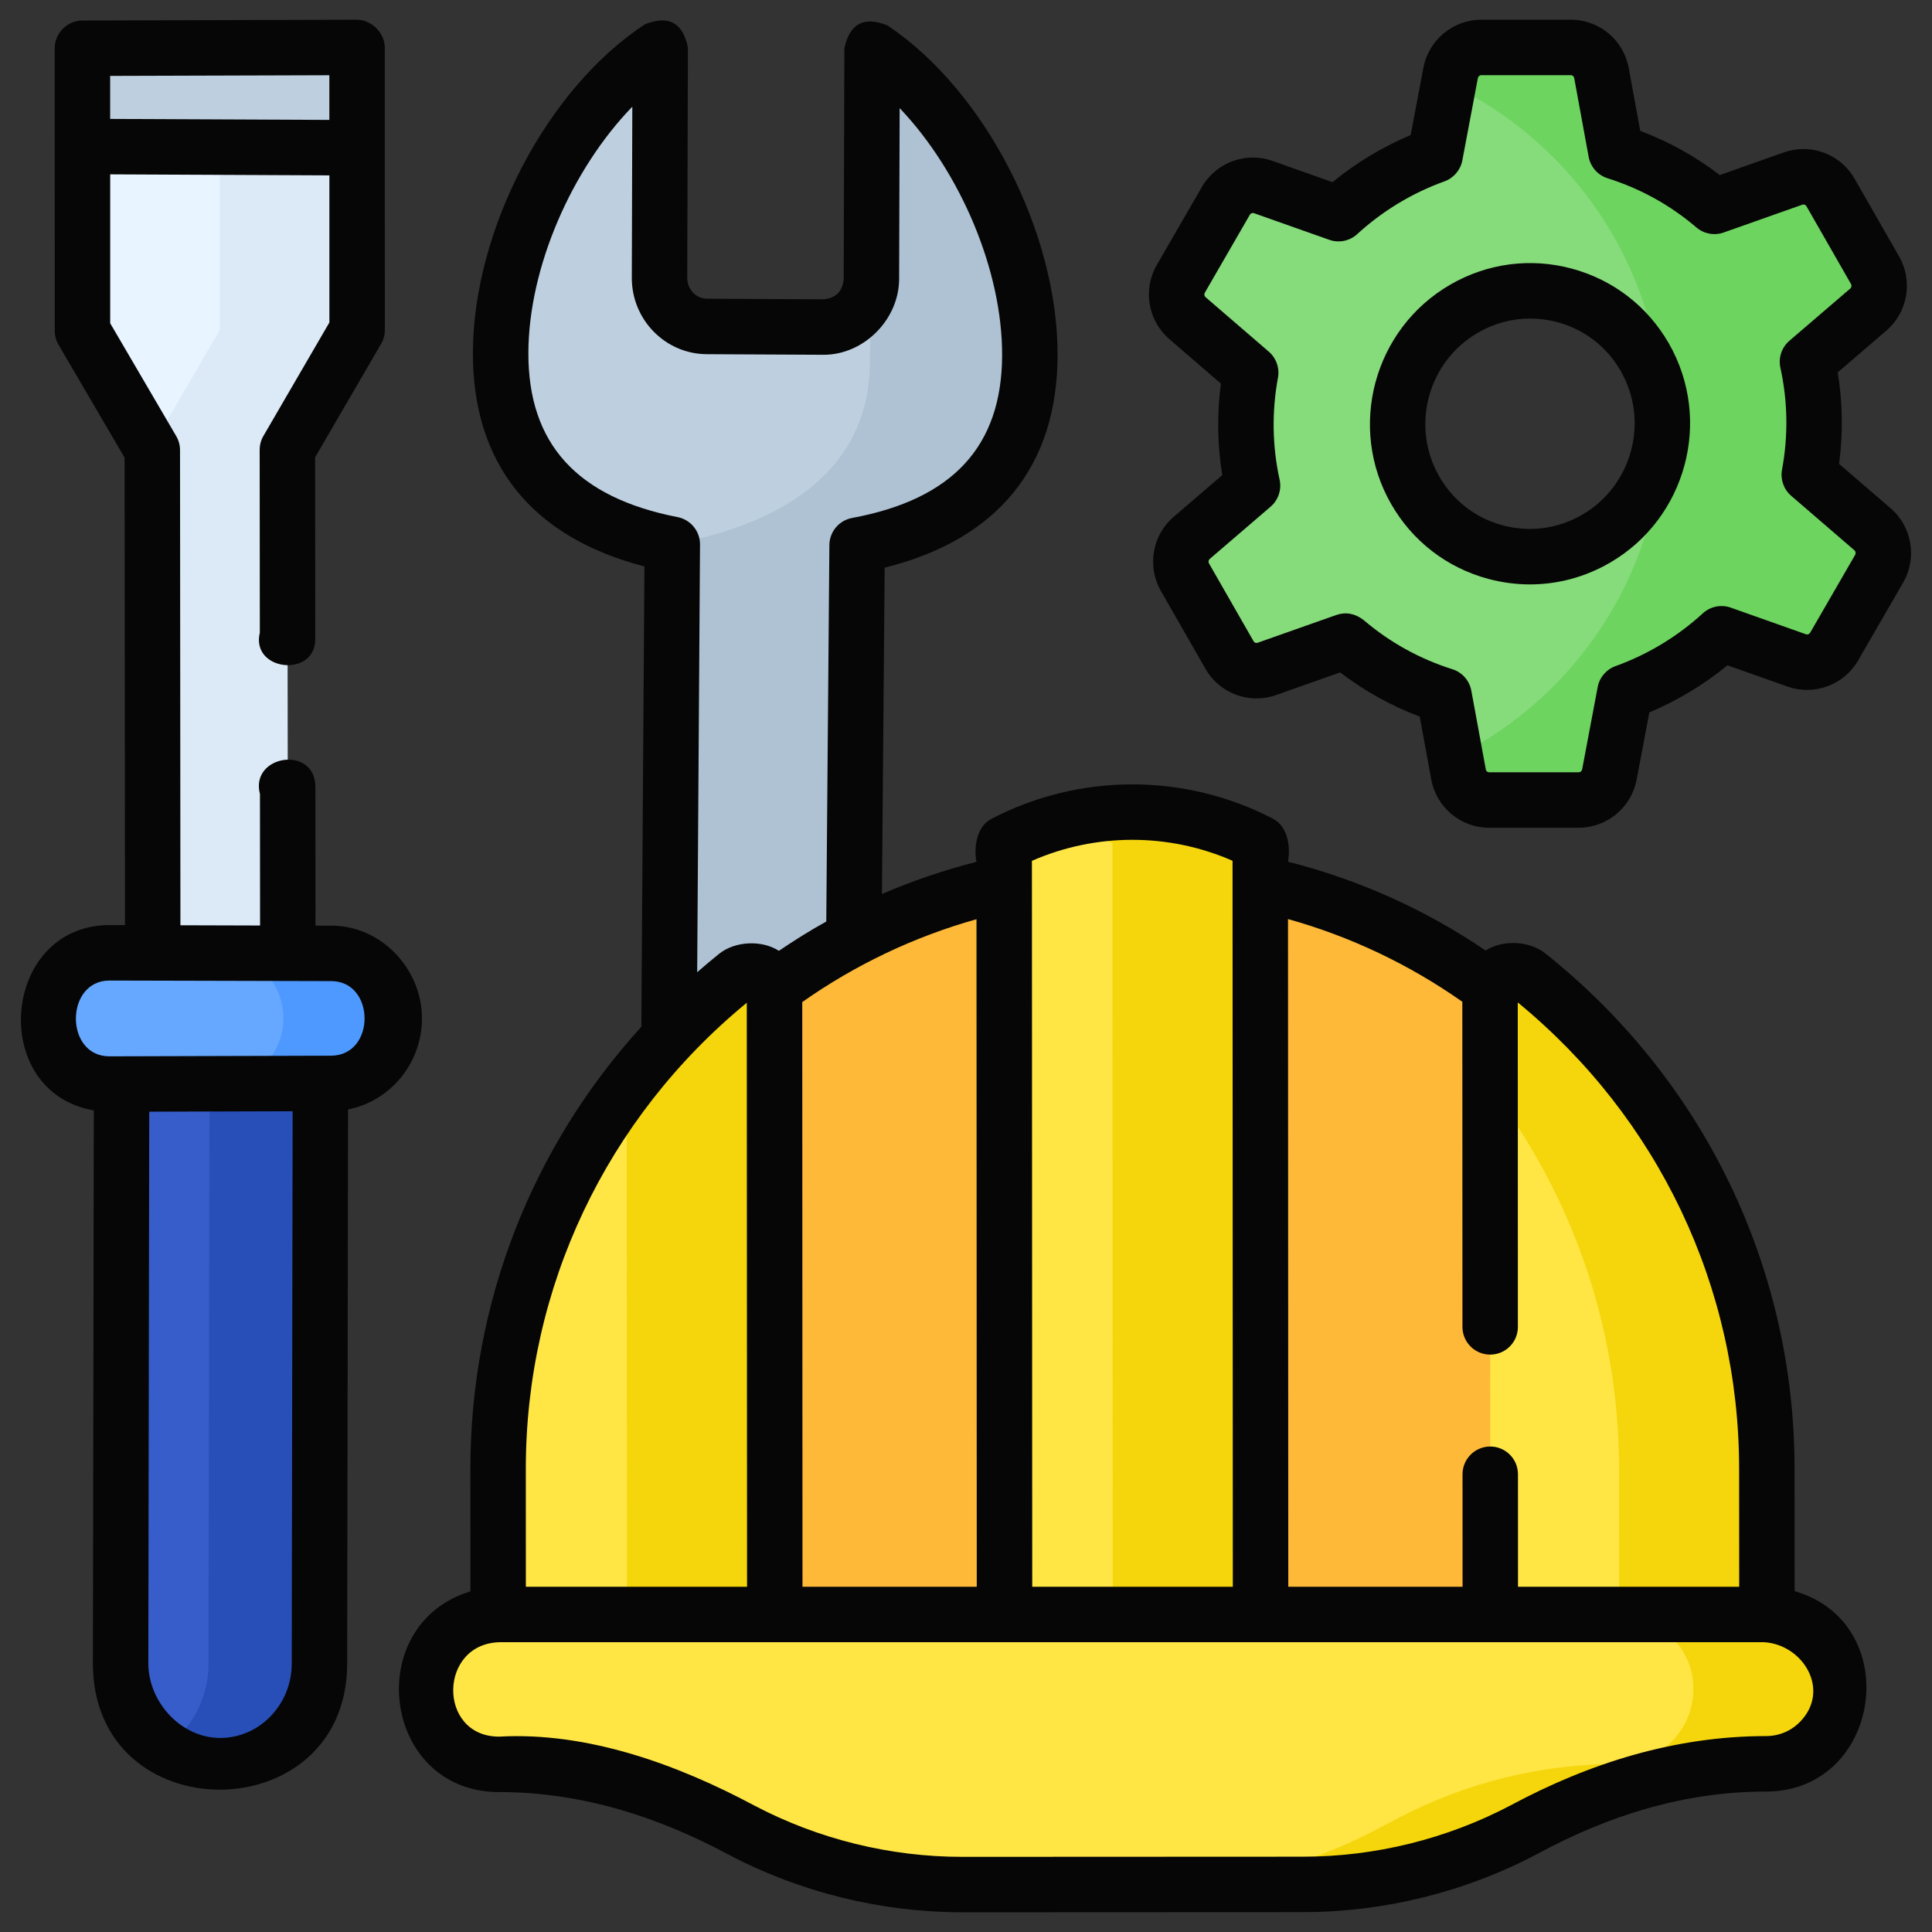 <?xml version="1.0" encoding="UTF-8"?>
<svg xmlns="http://www.w3.org/2000/svg" width="49" height="49" viewBox="0 0 49 49" fill="none">
  <rect x="0" y="0" width="49" height="49" fill="#333333" stroke="none"/>
  <g clip-path="url(#clip0_1426_8545)">
    <path d="M40.818 19.643L41.212 17.555C41.613 17.411 42.008 17.229 42.39 17.008C42.856 16.738 43.28 16.424 43.662 16.074L45.571 16.75C45.929 16.877 46.328 16.729 46.519 16.398L47.66 14.423C47.851 14.092 47.78 13.673 47.492 13.424L45.888 12.042C46.061 11.104 46.051 10.129 45.842 9.176L47.383 7.854C47.672 7.605 47.745 7.185 47.556 6.854L46.425 4.88C46.235 4.549 45.837 4.401 45.478 4.528L43.482 5.234C42.743 4.604 41.891 4.137 40.984 3.851L40.617 1.851C40.548 1.475 40.222 1.203 39.841 1.203L37.569 1.204C37.189 1.204 36.861 1.476 36.791 1.851L36.397 3.938C35.995 4.083 35.601 4.265 35.218 4.486C34.752 4.756 34.328 5.07 33.947 5.42L32.038 4.744C31.68 4.617 31.281 4.765 31.09 5.096L29.949 7.071C29.758 7.401 29.828 7.821 30.117 8.07L31.721 9.452C31.548 10.39 31.558 11.365 31.767 12.318L30.226 13.64C29.936 13.889 29.864 14.309 30.053 14.64L31.184 16.614C31.374 16.945 31.771 17.093 32.131 16.965L34.127 16.26C34.866 16.89 35.718 17.357 36.625 17.643L36.992 19.643C37.061 20.019 37.387 20.291 37.768 20.291L40.039 20.29C40.42 20.29 40.747 20.018 40.818 19.643ZM35.892 12.432C34.969 10.821 35.524 8.759 37.133 7.828C38.741 6.898 40.793 7.45 41.717 9.061C42.64 10.673 42.084 12.734 40.476 13.665C38.868 14.596 36.815 14.044 35.892 12.432Z" fill="#86DB7B"></path>
    <path d="M21.655 42.407L21.738 13.829C24.29 13.356 26.111 11.947 26.119 9.012C26.128 6.211 24.482 2.807 22.118 1.23L22.101 7.074C22.099 7.751 21.558 8.298 20.893 8.294L17.928 8.279C17.263 8.276 16.725 7.724 16.727 7.047L16.744 1.203C14.371 2.756 12.706 6.144 12.697 8.945C12.689 11.88 14.502 13.307 17.051 13.805L16.968 42.383C16.964 43.702 18.01 44.775 19.304 44.782C20.599 44.788 21.651 43.725 21.655 42.407Z" fill="#BED0E0"></path>
    <path d="M22.118 1.23L22.101 7.074C22.1 7.536 22.064 8.83 22.064 9.161C22.055 12.096 19.603 13.332 17.051 13.805L16.968 42.383C16.967 42.527 17.063 42.84 17.039 42.976C17.295 44.009 18.211 44.776 19.305 44.782C20.599 44.788 21.651 43.725 21.655 42.407L21.738 13.829C24.29 13.356 26.111 11.947 26.119 9.012C26.128 6.211 24.482 2.807 22.118 1.23Z" fill="#AEC2D4"></path>
    <path d="M3.083 27.492L3.059 42.181C3.057 43.619 4.193 44.786 5.591 44.782C6.978 44.778 8.1 43.622 8.102 42.196L8.126 27.477L3.083 27.492Z" fill="#365DCA"></path>
    <path d="M5.313 27.485L5.289 42.196C5.288 43.089 4.847 43.877 4.177 44.341C4.581 44.621 5.068 44.783 5.591 44.782C6.978 44.778 8.1 43.622 8.102 42.196L8.126 27.477L5.313 27.485Z" fill="#284EB8"></path>
    <path d="M9.056 1.203L9.058 8.369L7.289 11.409L7.299 26.052L3.873 26.043L3.863 11.417L2.092 8.389L2.091 1.223L9.056 1.203Z" fill="#E8F4FF"></path>
    <path d="M9.058 8.369L9.056 1.203L5.572 1.213L5.574 8.369L3.832 11.364L3.863 11.417L3.873 26.043L7.299 26.052L7.289 11.409L9.058 8.369Z" fill="#DCEAF7"></path>
    <path d="M2.776 27.494L8.397 27.478C9.282 27.475 9.999 26.735 9.999 25.825V25.824C9.999 24.914 9.281 24.178 8.396 24.18L2.775 24.165C1.89 24.168 1.172 24.939 1.173 25.85V25.85C1.173 26.761 1.891 27.497 2.776 27.494Z" fill="#66A8FF"></path>
    <path d="M8.396 24.18L2.775 24.166C2.733 24.166 2.692 24.169 2.651 24.173L5.583 24.18C6.469 24.178 7.186 24.914 7.187 25.824V25.825C7.187 26.735 6.47 27.476 5.584 27.478L2.618 27.487C2.67 27.492 2.723 27.494 2.776 27.494L8.397 27.478C9.282 27.475 9.999 26.735 9.999 25.825V25.824C9.999 24.914 9.281 24.178 8.396 24.18Z" fill="#4D99FF"></path>
    <path d="M9.056 1.203L2.091 1.223L2.085 3.715L9.056 3.748L9.056 1.203Z" fill="#BED0E0"></path>
    <path d="M43.965 40.947H13.482L13.48 37.259C13.477 28.873 20.298 22.071 28.716 22.068C37.133 22.064 43.96 28.86 43.964 37.246L43.965 40.947Z" fill="#FFB938"></path>
    <path d="M31.971 40.947L31.962 21.389C29.928 20.331 27.502 20.332 25.468 21.391L25.477 40.947H31.971Z" fill="#FFE645"></path>
    <path d="M31.963 21.389C30.37 20.561 28.539 20.382 26.843 20.851C27.313 20.98 27.772 21.16 28.213 21.389L28.221 40.947H31.971L31.963 21.389Z" fill="#F5D60C"></path>
    <path d="M12.633 37.259L12.634 40.947H19.65L19.643 25.201C19.643 24.706 19.068 24.428 18.681 24.738C14.995 27.679 12.631 32.199 12.633 37.259Z" fill="#FFE645"></path>
    <path d="M19.643 25.201C19.643 24.706 19.068 24.428 18.681 24.738C17.638 25.57 16.702 26.528 15.894 27.589L15.9 40.947H19.65L19.643 25.201Z" fill="#F5D60C"></path>
    <path d="M37.791 25.193L37.797 40.947H44.813L44.812 37.246C44.809 32.186 42.441 27.667 38.753 24.729C38.365 24.421 37.791 24.699 37.791 25.193Z" fill="#FFE645"></path>
    <path d="M44.812 37.245C44.809 32.185 42.441 27.667 38.753 24.729C38.365 24.421 37.791 24.699 37.791 25.193L37.792 27.578C39.842 30.267 41.06 33.617 41.062 37.246L41.063 40.947H44.813L44.812 37.245Z" fill="#F5D60C"></path>
    <path d="M38.642 46.409L39.194 46.119C40.919 45.211 42.84 44.736 44.791 44.735C45.866 44.734 46.733 43.848 46.697 42.768C46.662 41.736 45.776 40.947 44.74 40.947H12.708C11.671 40.948 10.787 41.751 10.752 42.783C10.717 43.863 11.584 44.749 12.66 44.748C14.61 44.747 16.532 45.221 18.257 46.127L18.81 46.418C20.535 47.324 22.457 47.798 24.407 47.797L33.046 47.793C34.997 47.792 36.918 47.317 38.642 46.409Z" fill="#FFE645"></path>
    <path d="M44.739 40.947H40.989C42.026 40.947 42.912 41.736 42.947 42.768C42.983 43.848 42.116 44.734 41.041 44.735C39.09 44.736 37.169 45.211 35.444 46.119L34.892 46.409C33.168 47.318 31.247 47.792 29.296 47.793L24.303 47.795C24.338 47.796 24.373 47.797 24.407 47.797L33.046 47.793C34.997 47.792 36.918 47.317 38.642 46.409L39.194 46.119C40.919 45.211 42.84 44.735 44.791 44.735C45.866 44.734 46.733 43.847 46.697 42.768C46.662 41.736 45.776 40.947 44.739 40.947Z" fill="#F5D60C"></path>
    <path d="M47.492 13.424L45.888 12.042C46.061 11.104 46.051 10.129 45.842 9.176L47.383 7.854C47.672 7.605 47.745 7.185 47.556 6.854L46.425 4.88C46.235 4.549 45.837 4.401 45.478 4.528L43.482 5.234C42.743 4.604 41.891 4.137 40.984 3.851L40.617 1.851C40.548 1.475 40.222 1.203 39.841 1.203L37.569 1.204C37.189 1.204 36.861 1.476 36.791 1.851L36.741 2.115C39.952 3.637 42.174 6.909 42.174 10.699C42.174 14.422 40.03 17.645 36.911 19.201L36.992 19.643C37.061 20.019 37.387 20.291 37.767 20.291L40.039 20.29C40.42 20.29 40.747 20.018 40.818 19.643L41.212 17.555C41.613 17.411 42.008 17.229 42.39 17.008C42.856 16.738 43.28 16.424 43.662 16.074L45.571 16.75C45.929 16.877 46.328 16.729 46.519 16.398L47.66 14.423C47.851 14.092 47.78 13.672 47.492 13.424Z" fill="#6DD45F"></path>
    <path d="M39.865 6.813C38.817 6.531 37.722 6.675 36.781 7.22C34.841 8.343 34.169 10.838 35.282 12.782C35.822 13.725 36.696 14.399 37.744 14.681C38.094 14.775 38.449 14.822 38.802 14.822C39.506 14.822 40.202 14.637 40.828 14.274C42.768 13.151 43.44 10.656 42.327 8.712C41.787 7.769 40.912 7.095 39.865 6.813ZM40.124 13.057C39.509 13.413 38.793 13.507 38.109 13.323C37.426 13.139 36.855 12.699 36.502 12.083C35.772 10.809 36.213 9.173 37.485 8.437C37.895 8.2 38.349 8.079 38.809 8.079C39.039 8.079 39.271 8.109 39.499 8.171C40.183 8.355 40.754 8.795 41.106 9.411C41.836 10.685 41.396 12.321 40.124 13.057Z" fill="#060606"></path>
    <path d="M47.951 12.891L46.643 11.765C46.746 10.989 46.735 10.212 46.609 9.444L47.841 8.387C48.386 7.919 48.523 7.128 48.166 6.505L47.035 4.53C46.676 3.905 45.923 3.625 45.244 3.865L43.618 4.44C43.004 3.968 42.328 3.593 41.601 3.32L41.308 1.724C41.178 1.014 40.561 0.5 39.841 0.5C39.841 0.5 39.841 0.5 39.841 0.5L37.569 0.5C36.851 0.5 36.233 1.014 36.1 1.721L35.778 3.425C35.07 3.722 34.389 4.132 33.796 4.62L32.273 4.081C31.595 3.842 30.842 4.12 30.481 4.744L29.34 6.719C28.98 7.342 29.114 8.134 29.658 8.602L30.965 9.729C30.863 10.504 30.874 11.282 31 12.05L29.768 13.107C29.223 13.574 29.086 14.366 29.443 14.989L30.574 16.963C30.932 17.589 31.685 17.869 32.365 17.628L33.99 17.054C34.605 17.525 35.28 17.901 36.007 18.174L36.3 19.77C36.431 20.479 37.048 20.994 37.768 20.994L40.039 20.994C40.757 20.993 41.375 20.48 41.509 19.773L41.831 18.069C42.538 17.772 43.219 17.362 43.813 16.874L45.336 17.413C46.014 17.652 46.767 17.373 47.127 16.75L48.268 14.775C48.628 14.152 48.495 13.36 47.951 12.891ZM47.051 14.072L45.91 16.046C45.888 16.084 45.844 16.101 45.805 16.087L43.896 15.411C43.651 15.325 43.378 15.38 43.187 15.556C42.547 16.142 41.79 16.6 40.974 16.894C40.739 16.978 40.567 17.18 40.521 17.425L40.127 19.512C40.119 19.556 40.082 19.587 40.039 19.587L37.768 19.587C37.727 19.587 37.691 19.557 37.684 19.516L37.316 17.516C37.269 17.26 37.084 17.051 36.836 16.973C36.003 16.71 35.245 16.29 34.584 15.725C34.365 15.558 34.134 15.515 33.893 15.597L31.896 16.302C31.857 16.316 31.815 16.301 31.794 16.264L30.663 14.29C30.641 14.252 30.65 14.203 30.684 14.174L32.225 12.851C32.421 12.683 32.509 12.42 32.454 12.167C32.267 11.315 32.253 10.444 32.412 9.579C32.458 9.334 32.369 9.082 32.18 8.919L30.576 7.537C30.543 7.509 30.536 7.461 30.558 7.422L31.699 5.447C31.72 5.41 31.764 5.393 31.804 5.407L33.713 6.082C33.958 6.169 34.231 6.113 34.422 5.938C35.062 5.351 35.818 4.893 36.635 4.6C36.869 4.515 37.041 4.313 37.088 4.069L37.482 1.981C37.49 1.938 37.527 1.906 37.569 1.906H39.841C39.882 1.906 39.917 1.936 39.925 1.978L40.292 3.978C40.34 4.234 40.524 4.443 40.772 4.521C41.606 4.784 42.364 5.204 43.025 5.769C43.216 5.932 43.479 5.981 43.716 5.897L45.713 5.191C45.752 5.177 45.794 5.193 45.815 5.229L46.946 7.204C46.967 7.242 46.959 7.291 46.925 7.32L45.384 8.642C45.187 8.811 45.099 9.074 45.155 9.327C45.342 10.179 45.356 11.05 45.196 11.914C45.151 12.16 45.239 12.412 45.429 12.575L47.033 13.957C47.065 13.985 47.073 14.033 47.051 14.072Z" fill="#060606"></path>
    <path d="M10.702 25.824C10.702 24.575 9.666 23.471 8.398 23.477L8.002 23.476L7.999 19.959C7.998 18.892 6.332 19.143 6.593 20.139L6.596 23.473C5.922 23.471 5.249 23.469 4.576 23.467L4.566 11.416C4.566 11.292 4.533 11.169 4.47 11.062L2.795 8.199L2.795 4.422L8.354 4.448L8.354 8.179L6.681 11.056C6.618 11.163 6.586 11.285 6.586 11.41L6.59 16.045C6.354 17.024 7.997 17.197 7.996 16.211L7.992 11.599L9.665 8.722C9.728 8.615 9.761 8.493 9.761 8.369L9.759 1.203C9.759 0.84 9.424 0.5 9.054 0.5L2.088 0.52C1.707 0.521 1.388 0.84 1.387 1.222L1.389 8.389C1.389 8.514 1.422 8.636 1.485 8.744L3.16 11.607L3.17 23.463L2.773 23.462C0.036 23.47 -0.313 27.694 2.379 28.163L2.356 42.18C2.35 46.474 8.799 46.441 8.805 42.197L8.828 28.138C9.894 27.93 10.703 26.971 10.702 25.824ZM2.794 3.016L2.794 1.925L8.353 1.908L8.353 3.041L2.794 3.016ZM5.589 44.079C4.587 44.079 3.761 43.164 3.762 42.182L3.785 28.195L7.422 28.184L7.399 42.195C7.397 43.231 6.585 44.076 5.589 44.079ZM8.395 26.775L2.774 26.791C1.637 26.791 1.647 24.872 2.774 24.869L8.398 24.883C9.526 24.883 9.534 26.772 8.395 26.775Z" fill="#060606"></path>
    <path d="M45.516 40.354L45.514 37.245C45.513 32.141 43.208 27.379 39.191 24.179C38.79 23.86 38.113 23.827 37.679 24.107C36.144 23.066 34.463 22.31 32.666 21.855C32.737 21.478 32.66 20.959 32.287 20.765C30.05 19.602 27.379 19.603 25.144 20.768C24.77 20.962 24.694 21.482 24.765 21.859C23.941 22.068 23.14 22.341 22.368 22.675L22.437 14.397C25.301 13.686 26.814 11.835 26.823 9.014C26.832 5.89 24.977 2.292 22.508 0.645C21.911 0.403 21.547 0.598 21.415 1.228L21.398 7.072C21.372 7.386 21.205 7.559 20.897 7.591L17.931 7.576C17.654 7.575 17.429 7.339 17.43 7.049L17.447 1.205C17.319 0.575 16.957 0.378 16.359 0.615C13.88 2.237 12.003 5.818 11.994 8.943C11.986 11.762 13.487 13.626 16.344 14.366L16.266 26.041C13.483 29.099 11.928 33.064 11.93 37.259L11.931 40.36C9.158 41.207 9.695 45.451 12.659 45.451C14.733 45.451 16.672 46.068 18.483 47.04C20.3 47.995 22.347 48.5 24.402 48.5H24.408L33.046 48.496C35.103 48.495 37.152 47.989 38.97 47.031C40.779 46.048 42.717 45.438 44.791 45.438C47.715 45.437 48.335 41.177 45.516 40.354ZM37.088 25.407L37.091 33.653C37.091 34.042 37.406 34.356 37.794 34.356H37.795C38.183 34.356 38.498 34.041 38.497 33.653L38.494 25.424C42.063 28.353 44.106 32.649 44.108 37.246L44.11 40.244H38.5L38.499 37.39C38.499 37.002 38.184 36.687 37.796 36.687C37.796 36.687 37.796 36.687 37.796 36.687C37.407 36.688 37.093 37.002 37.093 37.391L37.094 40.244H32.674L32.667 23.31C34.252 23.753 35.734 24.456 37.088 25.407ZM31.26 21.831L31.267 40.244H26.18L26.172 21.833C27.791 21.123 29.64 21.122 31.26 21.831ZM24.773 40.244H20.353L20.347 25.415C21.685 24.472 23.19 23.755 24.766 23.314L24.773 40.244ZM13.401 8.947C13.407 6.783 14.501 4.29 16.037 2.706L16.024 7.045C16.021 8.108 16.873 8.978 17.924 8.983L20.89 8.998C21.915 8.998 22.801 8.099 22.804 7.076L22.817 2.742C24.343 4.342 25.423 6.846 25.416 9.01C25.41 11.314 24.165 12.664 21.61 13.137C21.279 13.199 21.038 13.486 21.035 13.823L20.956 23.372C20.546 23.6 20.146 23.849 19.755 24.115C19.32 23.835 18.643 23.868 18.242 24.188C18.051 24.341 17.865 24.498 17.682 24.658L17.754 13.81C17.756 13.472 17.517 13.18 17.186 13.115C14.632 12.616 13.394 11.252 13.401 8.947ZM18.94 25.432L18.947 40.244H13.337L13.336 37.259C13.334 32.662 15.374 28.364 18.94 25.432ZM45.659 43.663C45.43 43.901 45.121 44.031 44.791 44.031C42.492 44.032 40.325 44.708 38.315 45.787C36.697 46.639 34.875 47.09 33.046 47.09L24.407 47.094C24.405 47.094 24.404 47.094 24.402 47.094C22.574 47.094 20.753 46.645 19.137 45.795C17.189 44.754 14.908 43.92 12.659 44.045C11.083 44.045 11.114 41.651 12.708 41.65H19.65H25.477H31.971H37.797H44.74C45.731 41.709 46.433 42.862 45.659 43.663Z" fill="#060606"></path>
  </g>
  <defs>
    <clipPath id="clip0_1426_8545">
      <rect width="48" height="48" fill="white" transform="translate(0.5 0.5)"></rect>
    </clipPath>
  </defs>
</svg>
